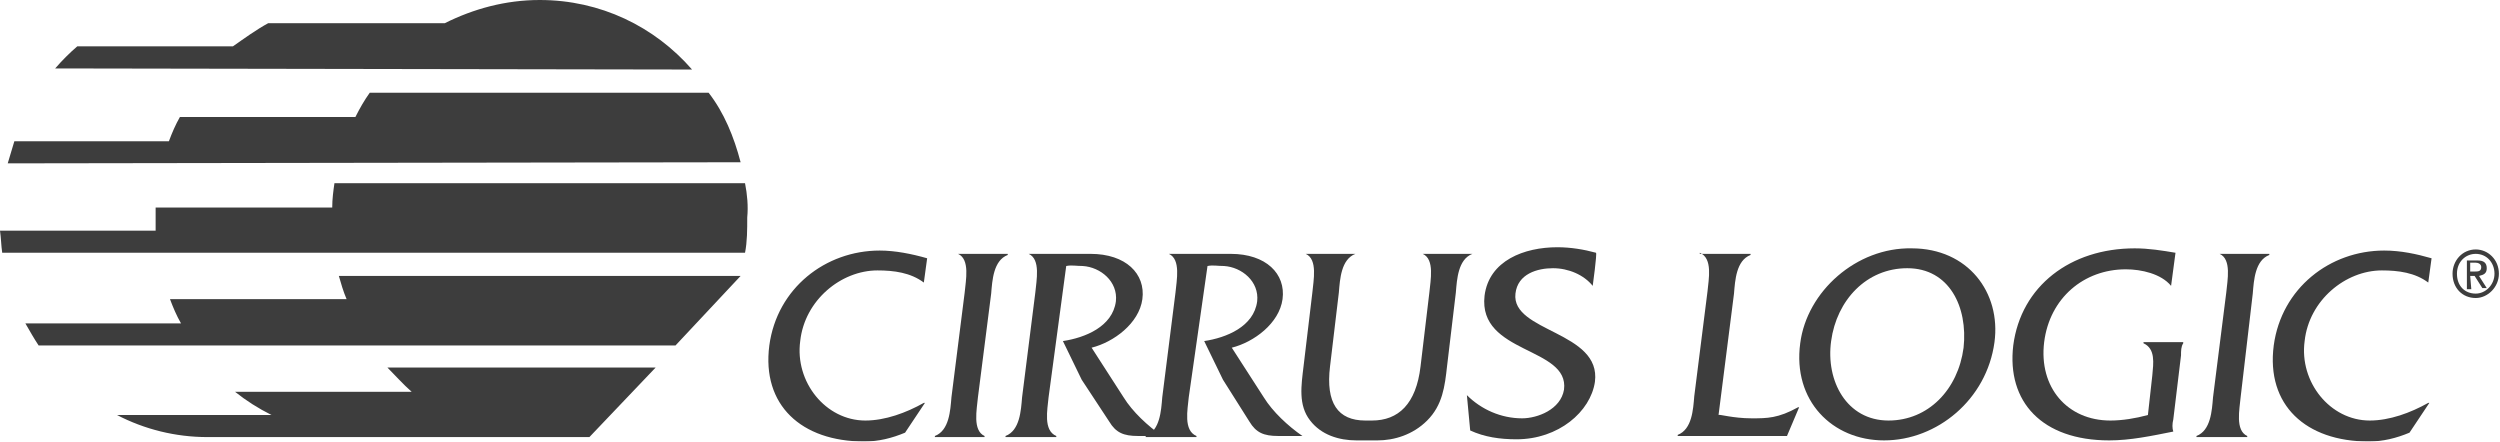 <?xml version="1.0" encoding="utf-8"?>
<!-- Generator: Adobe Illustrator 24.2.3, SVG Export Plug-In . SVG Version: 6.00 Build 0)  -->
<svg version="1.1" id="Layer_1" xmlns="http://www.w3.org/2000/svg" xmlns:xlink="http://www.w3.org/1999/xlink" x="0px" y="0px"
	 viewBox="0 0 226.5 40" style="enable-background:new 0 0 226.5 40;" xml:space="preserve">
<style type="text/css">
	.st0{opacity:0.8;}
	.st1{fill:#0D0D0D;}
</style>
<g class="st0">
	<path class="st1" d="M220,25.6c-1.2-0.9-2.7-1.1-4.2-1.1c-3.3,0-6.6,2.7-7,6.4c-0.5,3.7,2.3,7.2,5.9,7.2c1.8,0,3.7-0.7,5.3-1.6h0.1
		l-1.8,2.7c-1.2,0.5-2.4,0.8-3.7,0.8c-5.7,0-9.3-3.3-8.6-8.7c0.7-5.2,5.1-8.6,10-8.6c1.5,0,2.9,0.3,4.3,0.7L220,25.6L220,25.6z
		 M83.7,25.6c-1.2-0.9-2.7-1.1-4.2-1.1c-3.3,0-6.6,2.7-7,6.4c-0.5,3.7,2.3,7.2,5.9,7.2c1.8,0,3.7-0.7,5.3-1.6h0.1L82,39.2
		c-1.2,0.5-2.4,0.8-3.7,0.8c-5.7,0-9.3-3.3-8.6-8.7c0.7-5.2,5.1-8.6,10-8.6c1.4,0,2.9,0.3,4.3,0.7L83.7,25.6L83.7,25.6z M87.4,26.5
		c0.1-1.1,0.5-3-0.6-3.5V23h4.5v0.1c-1.3,0.5-1.4,2.3-1.5,3.5L88.6,36c-0.1,1.1-0.5,3,0.6,3.5v0.1h-4.5v-0.1
		c1.3-0.5,1.4-2.3,1.5-3.5C86.2,36,87.4,26.5,87.4,26.5z M98.8,23c3.2,0,5,1.8,4.7,4.1c-0.3,2.2-2.6,3.9-4.6,4.4l2.9,4.5
		c0.8,1.3,2.2,2.6,3.5,3.5h-2.2c-1.3,0-2-0.3-2.6-1.3L98,34.4l-1.7-3.5c2-0.3,4.5-1.3,4.8-3.6c0.2-1.8-1.4-3.1-3-3.2
		c-0.6,0-1-0.1-1.5,0L95,36c-0.1,1.1-0.5,3,0.7,3.5v0.1h-4.6v-0.1c1.3-0.5,1.4-2.3,1.5-3.5l1.2-9.5c0.1-1.1,0.5-3-0.6-3.5V23
		L98.8,23L98.8,23z M111.5,23c3.2,0,5,1.8,4.7,4.1c-0.3,2.2-2.6,3.9-4.6,4.4l2.9,4.5c0.8,1.3,2.2,2.6,3.5,3.5h-2.2
		c-1.3,0-2-0.3-2.6-1.3l-2.4-3.8l-1.7-3.5c2-0.3,4.5-1.3,4.8-3.6c0.2-1.8-1.4-3.1-3-3.2c-0.6,0-1-0.1-1.5,0L107.7,36
		c-0.1,1.1-0.5,3,0.7,3.5v0.1h-4.6v-0.1c1.3-0.5,1.4-2.3,1.5-3.5l1.2-9.5c0.1-1.1,0.5-3-0.6-3.5V23L111.5,23L111.5,23z M123.9,39.9
		c-0.6,0-1,0-1,0c-1.6,0-3.2-0.5-4.2-1.8c-1.1-1.4-0.8-3.2-0.6-4.9l0.8-6.7c0.1-1.1,0.5-3-0.6-3.5V23h4.5V23
		c-1.3,0.5-1.4,2.3-1.5,3.5l-0.8,6.7c-0.4,3.3,0.7,4.9,3.2,4.9h0.6c2.4,0,4-1.5,4.4-4.9l0.8-6.7c0.1-1.1,0.5-3-0.6-3.5V23h4.5V23
		c-1.3,0.5-1.4,2.3-1.5,3.5l-0.8,6.7c-0.2,1.8-0.4,3.5-1.8,4.9c-1.3,1.3-3,1.8-4.5,1.8C124.8,39.9,124.5,39.9,123.9,39.9"/>
	<path class="st1" d="M144.3,25.9c-0.8-1-2.2-1.6-3.6-1.6s-3.2,0.5-3.4,2.3c-0.4,3.5,7.8,3.4,7.2,8c-0.4,2.7-3.3,5.2-7.1,5.2
		c-1.5,0-2.9-0.2-4.2-0.8l-0.3-3.2c1.3,1.3,3.1,2.1,5,2.1c1.4,0,3.5-0.8,3.8-2.6c0.5-3.9-7.8-3.2-7.2-8.5c0.4-3.2,3.6-4.4,6.6-4.4
		c1.2,0,2.4,0.2,3.5,0.5C144.7,23,144.3,25.9,144.3,25.9z M158.7,37.9c1.4,0,2.4,0,4.2-1h0.1l-1.1,2.6H152v-0.1
		c1.3-0.5,1.4-2.3,1.5-3.5l1.2-9.5c0.1-1.1,0.5-3-0.7-3.5V23h4.6v0.1c-1.3,0.5-1.4,2.3-1.5,3.5l-1.4,11
		C155.7,37.5,157,37.9,158.7,37.9 M172.8,24.3c3.8,0,5.5,3.5,5.1,7.2c-0.5,3.8-3.2,6.6-6.8,6.6c-3.8,0-5.7-3.6-5.2-7.2
		C166.4,27.2,169.1,24.3,172.8,24.3 M173.2,22.5c-5-0.1-9.5,3.9-10.1,8.6c-0.7,5.2,2.9,8.8,7.6,8.8c4.8,0,9.3-3.7,10-8.9
		C181.3,26.5,178.3,22.5,173.2,22.5"/>
	<path class="st1" d="M196.7,25.9L196.7,25.9c-0.9-1.1-2.7-1.5-4.1-1.5c-3.8,0-6.9,2.6-7.4,6.6c-0.5,4.1,2.1,7.1,6,7.1
		c1.1,0,2.3-0.2,3.4-0.5l0.4-3.6c0.1-1.1,0.3-2.4-0.8-2.9v-0.1h3.6v0.1c-0.2,0.3-0.2,0.7-0.2,1.1l-0.7,5.8c-0.1,0.4-0.1,0.8,0,1.1
		c-2,0.4-3.9,0.8-5.8,0.8c-6.1,0-9.3-3.5-8.7-8.6c0.7-5.4,5.2-8.8,11-8.8c1.3,0,2.5,0.2,3.7,0.4L196.7,25.9L196.7,25.9z M201.7,26.5
		c0.1-1.1,0.5-3-0.6-3.5V23h4.5v0.1c-1.3,0.5-1.4,2.3-1.5,3.5L203,36c-0.1,1.1-0.5,3,0.6,3.5v0.1H199v-0.1c1.3-0.5,1.4-2.3,1.5-3.5
		C200.5,36,201.7,26.5,201.7,26.5z M222.6,24.8c0-1.1,0.8-1.8,1.7-1.8c1,0,1.7,0.8,1.7,1.8s-0.8,1.8-1.7,1.8
		C223.3,26.6,222.6,25.9,222.6,24.8 M224.3,27c1.1,0,2.1-1,2.1-2.2c0-1.3-1-2.2-2.1-2.2c-1.2,0-2.1,1-2.1,2.2
		C222.2,26.1,223.1,27,224.3,27 M223.8,25h0.4l0.7,1.1h0.4l-0.7-1.1c0.4-0.1,0.7-0.2,0.7-0.7s-0.3-0.7-0.8-0.7h-1v2.6h0.4L223.8,25
		L223.8,25z M223.8,24.6v-0.8h0.5c0.2,0,0.5,0.1,0.5,0.4c0,0.4-0.3,0.4-0.6,0.4H223.8L223.8,24.6z M67.5,16.6H30.3
		c-0.1,0.7-0.2,1.4-0.2,2.2h-16c0,0.4,0,1.8,0,2.1H0c0.1,0.7,0.1,1.3,0.2,2h67.3c0.2-1,0.2-2.1,0.2-3.2
		C67.8,18.7,67.7,17.6,67.5,16.6 M31.4,27.1h-16c0.3,0.8,0.6,1.5,1,2.2H2.3c0.4,0.7,0.8,1.4,1.2,2h57.7l5.9-6.3H30.7
		C30.9,25.7,31.1,26.4,31.4,27.1 M37.3,35.5h-16c1,0.8,2.1,1.5,3.3,2.1H10.6c2.5,1.3,5.3,2,8.2,2h0.1h34.5l6-6.3H35.1
		C35.8,34,36.5,34.8,37.3,35.5"/>
	<path class="st1" d="M62.7,6.3C59.3,2.4,54.4,0,48.9,0c-3.1,0-6,0.8-8.6,2.1h-16c-1.1,0.6-2.2,1.4-3.2,2.1H7c-0.7,0.6-1.4,1.3-2,2
		L62.7,6.3L62.7,6.3z M67.1,14.7c-0.6-2.3-1.5-4.5-2.9-6.3H33.5c-0.5,0.7-0.9,1.4-1.3,2.2H16.3c-0.4,0.7-0.7,1.4-1,2.2H1.3
		c-0.2,0.7-0.4,1.3-0.6,2L67.1,14.7L67.1,14.7z"/>
</g>
</svg>
